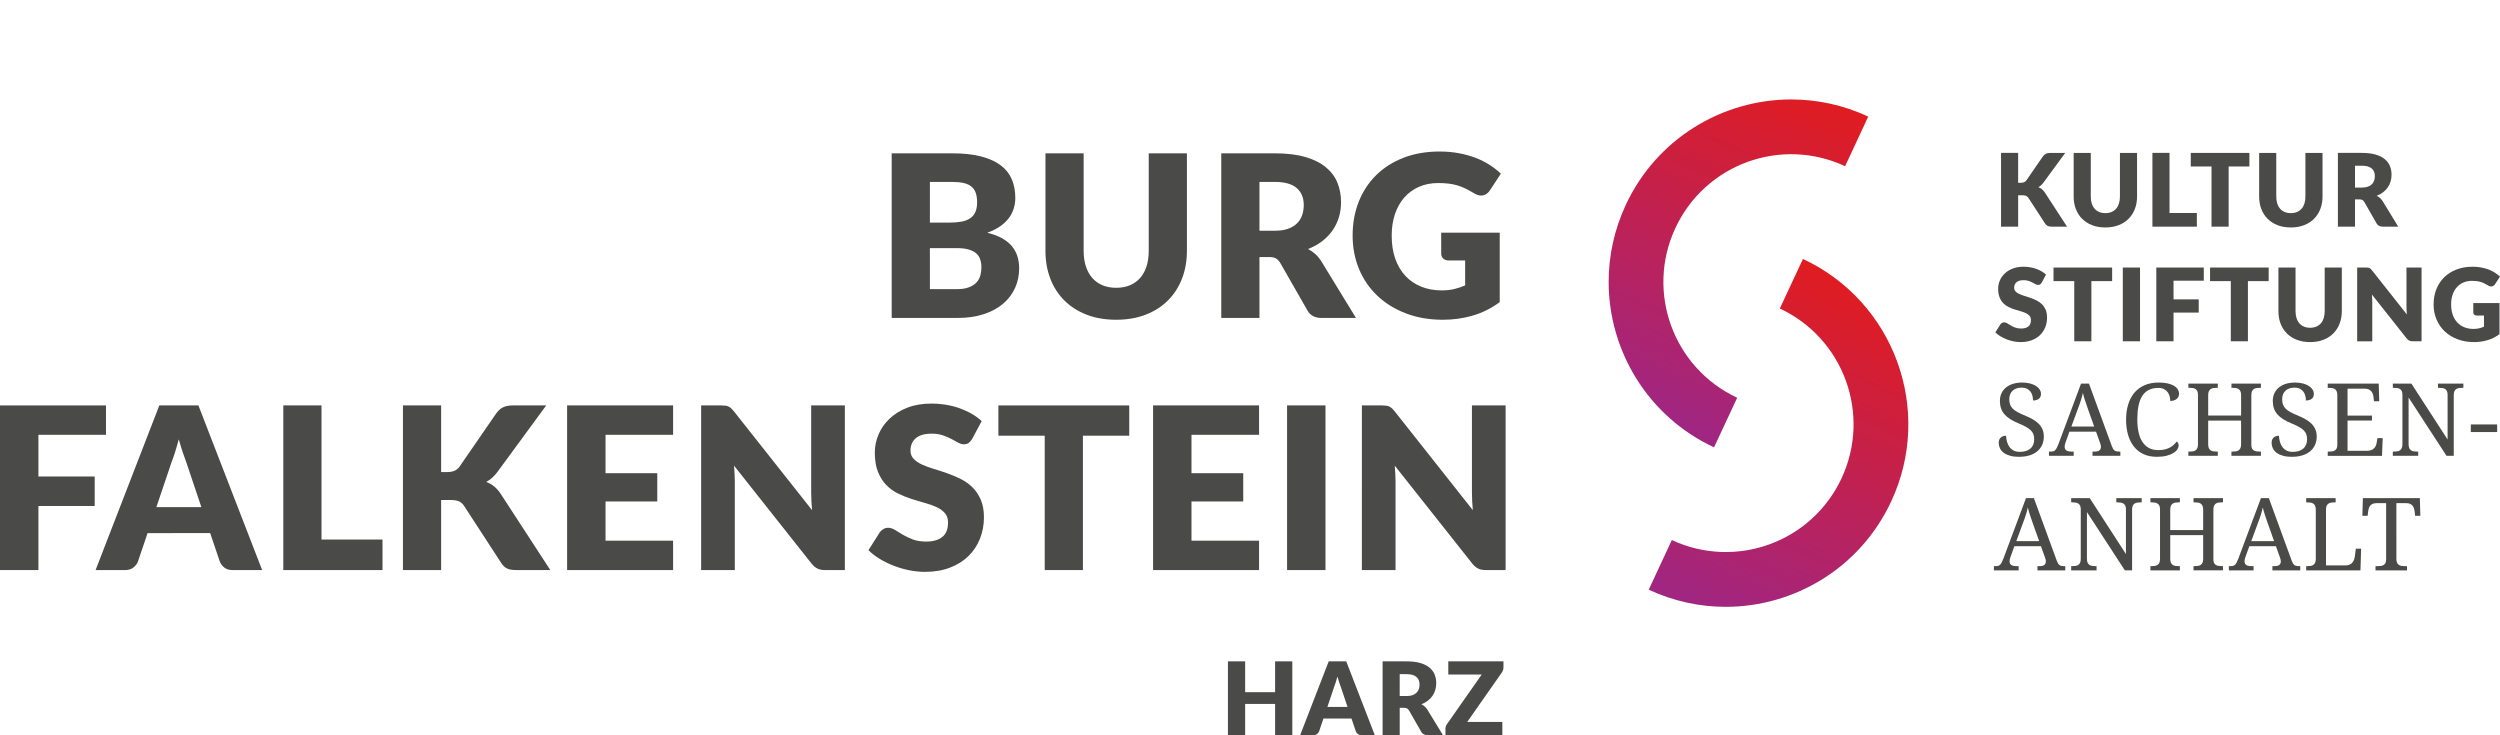<?xml version="1.0" encoding="utf-8"?>
<!-- Generator: Adobe Illustrator 16.0.4, SVG Export Plug-In . SVG Version: 6.00 Build 0)  -->
<!DOCTYPE svg PUBLIC "-//W3C//DTD SVG 1.1//EN" "http://www.w3.org/Graphics/SVG/1.1/DTD/svg11.dtd">
<svg version="1.1" xmlns="http://www.w3.org/2000/svg" xmlns:xlink="http://www.w3.org/1999/xlink" x="0px" y="0px"
	  viewBox="0 0 237.853 69.938" enable-background="new 0 0 237.853 69.938"
	 xml:space="preserve">
<g id="Ebene_1">
	<g>
		<g>
			<path fill="#4A4A49" d="M192.01,17.389h0.26c0.241,0,0.414-0.075,0.52-0.226l1.58-2.292c0.093-0.122,0.193-0.206,0.301-0.253
				c0.107-0.046,0.241-0.07,0.402-0.07h1.415l-2.08,2.836c-0.147,0.196-0.307,0.337-0.477,0.423
				c0.122,0.045,0.232,0.108,0.332,0.188s0.192,0.185,0.279,0.313l2.119,3.255h-1.454c-0.094,0-0.173-0.006-0.238-0.019
				c-0.066-0.013-0.123-0.032-0.171-0.058c-0.049-0.025-0.091-0.057-0.126-0.094s-0.068-0.08-0.101-0.127l-1.589-2.441
				c-0.058-0.09-0.131-0.153-0.22-0.19c-0.088-0.037-0.207-0.056-0.358-0.056h-0.395v2.985h-1.628v-7.016h1.628V17.389z"/>
			<path fill="#4A4A49" d="M200.306,20.278c0.218,0,0.413-0.036,0.585-0.108s0.317-0.176,0.436-0.311
				c0.119-0.135,0.21-0.299,0.272-0.494c0.062-0.194,0.094-0.415,0.094-0.662v-4.155h1.628v4.155c0,0.431-0.07,0.825-0.21,1.185
				c-0.14,0.36-0.34,0.669-0.6,0.93c-0.26,0.26-0.576,0.462-0.948,0.606s-0.791,0.217-1.257,0.217c-0.469,0-0.89-0.072-1.262-0.217
				s-0.688-0.347-0.948-0.606c-0.26-0.26-0.459-0.57-0.598-0.93c-0.138-0.359-0.207-0.754-0.207-1.185v-4.155h1.628v4.151
				c0,0.247,0.031,0.468,0.094,0.662c0.062,0.194,0.153,0.359,0.272,0.496c0.118,0.137,0.264,0.241,0.436,0.313
				S200.087,20.278,200.306,20.278z"/>
			<path fill="#4A4A49" d="M206.411,20.263h2.6v1.3h-4.228v-7.016h1.628V20.263z"/>
		</g>
		<g>
			<path fill="#4A4A49" d="M214.01,14.548v1.291h-1.975v5.725h-1.628v-5.725h-1.974v-1.291H214.01z"/>
			<path fill="#4A4A49" d="M217.953,20.278c0.218,0,0.413-0.036,0.585-0.108s0.317-0.176,0.436-0.311
				c0.119-0.135,0.21-0.299,0.272-0.494c0.062-0.194,0.094-0.415,0.094-0.662v-4.155h1.628v4.155c0,0.431-0.07,0.825-0.21,1.185
				c-0.14,0.36-0.34,0.669-0.6,0.93c-0.26,0.26-0.576,0.462-0.948,0.606s-0.791,0.217-1.257,0.217c-0.469,0-0.89-0.072-1.262-0.217
				s-0.688-0.347-0.948-0.606c-0.26-0.26-0.459-0.57-0.598-0.93c-0.138-0.359-0.207-0.754-0.207-1.185v-4.155h1.628v4.151
				c0,0.247,0.031,0.468,0.094,0.662c0.062,0.194,0.153,0.359,0.272,0.496c0.118,0.137,0.264,0.241,0.436,0.313
				S217.734,20.278,217.953,20.278z"/>
			<path fill="#4A4A49" d="M224.059,18.968v2.595h-1.628v-7.016h2.282c0.508,0,0.94,0.052,1.298,0.157
				c0.358,0.104,0.65,0.25,0.876,0.436c0.227,0.187,0.392,0.406,0.494,0.66c0.103,0.254,0.154,0.53,0.154,0.828
				c0,0.228-0.031,0.443-0.092,0.646c-0.062,0.202-0.151,0.389-0.272,0.561c-0.12,0.171-0.268,0.325-0.442,0.459
				s-0.377,0.246-0.604,0.333c0.109,0.055,0.21,0.123,0.304,0.205c0.093,0.082,0.176,0.179,0.25,0.291l1.492,2.441h-1.473
				c-0.273,0-0.469-0.103-0.588-0.308l-1.165-2.037c-0.055-0.087-0.115-0.15-0.183-0.19s-0.164-0.06-0.289-0.06H224.059z
				 M224.059,17.846h0.654c0.222,0,0.41-0.028,0.566-0.084c0.155-0.056,0.283-0.134,0.383-0.234
				c0.099-0.099,0.171-0.216,0.216-0.349c0.045-0.133,0.068-0.277,0.068-0.431c0-0.308-0.101-0.549-0.302-0.722
				c-0.2-0.173-0.511-0.26-0.932-0.26h-0.654V17.846z"/>
		</g>
		<g>
			<path fill="#4A4A49" d="M194.258,26.879c-0.048,0.077-0.099,0.135-0.151,0.173s-0.121,0.058-0.205,0.058
				c-0.073,0-0.153-0.023-0.238-0.07c-0.085-0.047-0.181-0.099-0.288-0.157c-0.108-0.058-0.23-0.11-0.369-0.156
				c-0.138-0.047-0.295-0.07-0.472-0.07c-0.305,0-0.532,0.065-0.682,0.195c-0.148,0.13-0.224,0.306-0.224,0.527
				c0,0.141,0.045,0.258,0.135,0.352c0.09,0.093,0.208,0.173,0.354,0.241c0.146,0.067,0.312,0.129,0.5,0.185
				c0.188,0.056,0.38,0.119,0.576,0.188c0.195,0.069,0.388,0.15,0.575,0.243s0.354,0.212,0.501,0.356
				c0.146,0.144,0.264,0.32,0.354,0.527s0.135,0.457,0.135,0.749c0,0.324-0.056,0.627-0.168,0.91
				c-0.113,0.282-0.275,0.529-0.489,0.739c-0.214,0.21-0.477,0.375-0.79,0.496c-0.312,0.121-0.668,0.181-1.066,0.181
				c-0.218,0-0.44-0.022-0.667-0.067c-0.226-0.045-0.445-0.108-0.657-0.19c-0.212-0.082-0.41-0.179-0.597-0.291
				s-0.349-0.238-0.486-0.376l0.481-0.761c0.039-0.054,0.089-0.1,0.151-0.137c0.063-0.037,0.131-0.055,0.205-0.055
				c0.097,0,0.193,0.03,0.291,0.091c0.099,0.061,0.209,0.128,0.332,0.202c0.124,0.074,0.266,0.142,0.427,0.203
				c0.16,0.061,0.35,0.091,0.568,0.091c0.295,0,0.524-0.065,0.688-0.195c0.163-0.13,0.245-0.336,0.245-0.619
				c0-0.164-0.045-0.297-0.135-0.399s-0.208-0.188-0.354-0.255c-0.146-0.067-0.312-0.126-0.499-0.178
				c-0.186-0.051-0.377-0.108-0.572-0.171c-0.196-0.062-0.387-0.14-0.573-0.231s-0.353-0.212-0.498-0.361
				c-0.146-0.149-0.265-0.335-0.354-0.559s-0.135-0.499-0.135-0.826c0-0.263,0.053-0.52,0.159-0.77
				c0.105-0.25,0.262-0.474,0.467-0.669s0.458-0.352,0.756-0.469c0.299-0.117,0.641-0.176,1.025-0.176
				c0.216,0,0.425,0.017,0.629,0.05s0.397,0.083,0.58,0.149s0.354,0.145,0.513,0.236s0.301,0.195,0.426,0.311L194.258,26.879z"/>
			<path fill="#4A4A49" d="M200.951,25.454v1.291h-1.975v5.725h-1.628v-5.725h-1.974v-1.291H200.951z"/>
			<path fill="#4A4A49" d="M203.604,32.47h-1.638v-7.016h1.638V32.47z"/>
			<path fill="#4A4A49" d="M209.671,25.454v1.252h-2.879v1.777h2.397v1.257h-2.397v2.73h-1.638v-7.016H209.671z"/>
			<path fill="#4A4A49" d="M215.844,25.454v1.291h-1.975v5.725h-1.628v-5.725h-1.974v-1.291H215.844z"/>
			<path fill="#4A4A49" d="M219.787,31.184c0.218,0,0.413-0.036,0.585-0.108s0.317-0.176,0.436-0.311
				c0.119-0.135,0.21-0.299,0.272-0.494c0.062-0.194,0.094-0.415,0.094-0.662v-4.155h1.628v4.155c0,0.431-0.07,0.825-0.21,1.185
				c-0.14,0.36-0.34,0.669-0.6,0.93c-0.26,0.26-0.576,0.462-0.948,0.606s-0.791,0.217-1.257,0.217c-0.469,0-0.89-0.072-1.262-0.217
				s-0.688-0.347-0.948-0.606c-0.26-0.26-0.459-0.57-0.598-0.93c-0.138-0.359-0.207-0.754-0.207-1.185v-4.155h1.628v4.151
				c0,0.247,0.031,0.468,0.094,0.662c0.062,0.194,0.153,0.359,0.272,0.496c0.118,0.137,0.264,0.241,0.436,0.313
				S219.568,31.184,219.787,31.184z"/>
			<path fill="#4A4A49" d="M225.3,25.464c0.049,0.006,0.092,0.019,0.13,0.036c0.039,0.018,0.076,0.042,0.111,0.075
				s0.075,0.075,0.12,0.13l3.332,4.213c-0.013-0.135-0.022-0.266-0.029-0.393c-0.006-0.127-0.009-0.247-0.009-0.359v-3.712h1.435
				v7.016h-0.848c-0.125,0-0.23-0.02-0.315-0.06s-0.169-0.11-0.253-0.209l-3.308-4.18c0.01,0.122,0.018,0.242,0.024,0.359
				c0.006,0.117,0.01,0.227,0.01,0.33v3.761h-1.436v-7.016h0.857C225.192,25.454,225.252,25.458,225.3,25.464z"/>
			<path fill="#4A4A49" d="M236.656,32.369c-0.406,0.119-0.831,0.178-1.273,0.178c-0.578,0-1.104-0.091-1.577-0.272
				c-0.474-0.182-0.879-0.432-1.216-0.751c-0.337-0.319-0.598-0.698-0.78-1.136s-0.274-0.914-0.274-1.428
				c0-0.523,0.087-1.004,0.26-1.442c0.174-0.438,0.422-0.816,0.744-1.134c0.322-0.318,0.713-0.565,1.17-0.742
				c0.458-0.177,0.969-0.265,1.534-0.265c0.292,0,0.566,0.024,0.823,0.072c0.257,0.048,0.493,0.114,0.71,0.198
				s0.415,0.183,0.595,0.298c0.18,0.116,0.34,0.241,0.481,0.375l-0.472,0.718c-0.074,0.112-0.17,0.181-0.287,0.207
				c-0.117,0.025-0.243-0.003-0.378-0.087c-0.128-0.077-0.249-0.144-0.363-0.2s-0.23-0.102-0.349-0.137
				c-0.119-0.035-0.244-0.061-0.376-0.077s-0.279-0.024-0.443-0.024c-0.305,0-0.579,0.054-0.823,0.161
				c-0.244,0.108-0.451,0.259-0.623,0.455s-0.305,0.431-0.397,0.706s-0.14,0.58-0.14,0.917c0,0.373,0.052,0.703,0.154,0.992
				c0.103,0.289,0.248,0.533,0.436,0.732c0.188,0.199,0.412,0.351,0.674,0.455c0.262,0.104,0.552,0.157,0.869,0.157
				c0.196,0,0.373-0.02,0.532-0.058c0.159-0.039,0.313-0.09,0.465-0.154v-1.064h-0.693c-0.103,0-0.183-0.027-0.241-0.082
				c-0.058-0.055-0.086-0.124-0.086-0.207v-0.896h2.494v2.961C237.444,32.059,237.062,32.25,236.656,32.369z"/>
		</g>
		<g>
			<path fill="#4A4A49" d="M192.082,43.462c-0.313,0-0.59-0.032-0.829-0.099c-0.24-0.065-0.44-0.157-0.603-0.274
				c-0.161-0.118-0.283-0.261-0.364-0.429c-0.081-0.167-0.122-0.352-0.122-0.552c0-0.194,0.061-0.352,0.181-0.471
				c0.121-0.119,0.293-0.179,0.515-0.179c0.01,0.201,0.04,0.394,0.092,0.578c0.052,0.186,0.13,0.349,0.233,0.489
				c0.104,0.142,0.234,0.254,0.395,0.339c0.16,0.084,0.353,0.127,0.578,0.127c0.433,0,0.771-0.104,1.014-0.312
				c0.243-0.209,0.364-0.509,0.364-0.9c0-0.176-0.025-0.331-0.075-0.466s-0.133-0.26-0.249-0.374s-0.269-0.224-0.458-0.329
				c-0.19-0.105-0.426-0.215-0.708-0.332c-0.298-0.122-0.559-0.253-0.78-0.393c-0.223-0.14-0.408-0.294-0.556-0.465
				s-0.257-0.361-0.329-0.571s-0.107-0.447-0.107-0.71c0-0.275,0.052-0.521,0.157-0.738c0.104-0.216,0.252-0.399,0.439-0.548
				c0.188-0.149,0.411-0.263,0.668-0.341c0.257-0.078,0.537-0.117,0.842-0.117c0.288,0,0.544,0.03,0.767,0.089
				c0.222,0.06,0.41,0.139,0.563,0.24c0.154,0.1,0.271,0.215,0.351,0.346c0.08,0.13,0.12,0.266,0.12,0.407
				c0,0.207-0.068,0.363-0.205,0.468c-0.136,0.105-0.32,0.157-0.552,0.157c0-0.15-0.019-0.298-0.055-0.444
				c-0.036-0.146-0.096-0.275-0.181-0.39c-0.085-0.114-0.196-0.208-0.334-0.28s-0.309-0.108-0.513-0.108
				c-0.185,0-0.351,0.026-0.496,0.077c-0.146,0.052-0.269,0.125-0.369,0.221s-0.177,0.211-0.23,0.346
				c-0.053,0.135-0.08,0.285-0.08,0.451c0,0.191,0.025,0.36,0.076,0.506c0.05,0.146,0.134,0.277,0.251,0.395
				c0.117,0.117,0.272,0.229,0.463,0.333c0.191,0.105,0.427,0.214,0.706,0.327c0.282,0.116,0.533,0.238,0.754,0.367
				c0.222,0.128,0.409,0.272,0.562,0.43s0.271,0.336,0.353,0.531c0.081,0.195,0.122,0.418,0.122,0.665
				c0,0.305-0.056,0.576-0.167,0.816c-0.111,0.239-0.271,0.442-0.478,0.608c-0.206,0.166-0.456,0.293-0.747,0.379
				C192.769,43.419,192.442,43.462,192.082,43.462z"/>
			<path fill="#4A4A49" d="M196.888,41.069l-0.366,1.011c-0.028,0.075-0.051,0.149-0.066,0.223c-0.016,0.074-0.023,0.138-0.023,0.19
				c0,0.163,0.053,0.282,0.158,0.357c0.104,0.075,0.266,0.113,0.481,0.113h0.222v0.404h-2.352v-0.404h0.184
				c0.094,0,0.174-0.01,0.239-0.03c0.066-0.021,0.126-0.06,0.179-0.115c0.054-0.057,0.104-0.134,0.153-0.23
				c0.049-0.098,0.103-0.223,0.162-0.376l2.135-5.718h0.752l2.178,5.958c0.037,0.101,0.075,0.184,0.115,0.249
				c0.039,0.066,0.085,0.118,0.139,0.158c0.053,0.039,0.114,0.066,0.183,0.082c0.069,0.016,0.151,0.023,0.245,0.023h0.127v0.404
				h-2.647v-0.404h0.221c0.386,0,0.579-0.153,0.579-0.461c0-0.054-0.008-0.108-0.021-0.164c-0.015-0.057-0.034-0.121-0.059-0.193
				l-0.386-1.076H196.888z M198.646,38.901c-0.101-0.286-0.191-0.553-0.274-0.802c-0.084-0.25-0.151-0.49-0.205-0.722
				c-0.021,0.116-0.048,0.228-0.077,0.336c-0.03,0.108-0.062,0.219-0.097,0.332s-0.074,0.231-0.117,0.355
				c-0.044,0.124-0.095,0.261-0.151,0.412l-0.653,1.772h2.173L198.646,38.901z"/>
			<path fill="#4A4A49" d="M205.371,36.395c0.329,0,0.615,0.027,0.858,0.082c0.242,0.055,0.444,0.131,0.606,0.228
				c0.161,0.097,0.282,0.212,0.361,0.343c0.08,0.132,0.12,0.274,0.12,0.428c0,0.103-0.021,0.197-0.063,0.28
				c-0.042,0.083-0.101,0.153-0.176,0.211s-0.164,0.103-0.266,0.134c-0.103,0.032-0.213,0.047-0.332,0.047
				c0-0.15-0.02-0.299-0.059-0.447s-0.104-0.28-0.192-0.397c-0.09-0.118-0.206-0.213-0.349-0.287s-0.318-0.111-0.528-0.111
				c-0.364,0-0.673,0.067-0.927,0.2s-0.461,0.328-0.621,0.583c-0.159,0.255-0.275,0.57-0.348,0.945
				c-0.072,0.375-0.108,0.804-0.108,1.286c0,0.43,0.038,0.823,0.113,1.18s0.194,0.664,0.357,0.92
				c0.163,0.255,0.37,0.453,0.623,0.595c0.252,0.141,0.556,0.211,0.91,0.211c0.234,0,0.442-0.022,0.623-0.068
				c0.18-0.045,0.339-0.105,0.477-0.181s0.26-0.162,0.364-0.261c0.105-0.099,0.198-0.201,0.28-0.309
				c0.053,0.035,0.097,0.082,0.132,0.142c0.034,0.06,0.052,0.138,0.052,0.235c0,0.122-0.042,0.246-0.125,0.373
				s-0.209,0.242-0.379,0.346c-0.169,0.104-0.384,0.189-0.644,0.257c-0.261,0.067-0.569,0.101-0.927,0.101
				c-0.479,0-0.901-0.084-1.265-0.254c-0.363-0.169-0.669-0.409-0.914-0.719c-0.247-0.311-0.433-0.684-0.558-1.119
				s-0.188-0.919-0.188-1.449c0-0.52,0.066-0.997,0.198-1.429c0.131-0.433,0.326-0.804,0.585-1.115
				c0.259-0.31,0.581-0.551,0.967-0.724C204.416,36.481,204.863,36.395,205.371,36.395z"/>
		</g>
		<g>
			<path fill="#4A4A49" d="M212.303,43.368v-0.404h0.127c0.11,0,0.213-0.008,0.309-0.023s0.179-0.048,0.249-0.097
				s0.127-0.118,0.169-0.209c0.043-0.091,0.063-0.212,0.063-0.362v-2.257h-3.132v2.257c0,0.15,0.021,0.271,0.063,0.362
				c0.043,0.091,0.1,0.16,0.17,0.209s0.154,0.081,0.251,0.097c0.098,0.016,0.199,0.023,0.306,0.023h0.127v0.404h-2.802v-0.404h0.122
				c0.109,0,0.212-0.008,0.308-0.023s0.18-0.048,0.252-0.097s0.128-0.118,0.169-0.209s0.062-0.212,0.062-0.362v-4.721
				c0-0.141-0.021-0.255-0.063-0.341c-0.043-0.086-0.1-0.153-0.172-0.2c-0.072-0.047-0.156-0.078-0.252-0.092
				c-0.096-0.014-0.196-0.021-0.303-0.021h-0.122v-0.404h2.802v0.404h-0.127c-0.106,0-0.208,0.008-0.306,0.023
				c-0.097,0.016-0.181,0.048-0.251,0.097c-0.07,0.048-0.127,0.118-0.17,0.209c-0.042,0.091-0.063,0.212-0.063,0.362v1.947h3.132
				v-1.947c0-0.15-0.021-0.271-0.063-0.362c-0.042-0.091-0.099-0.161-0.169-0.209c-0.07-0.049-0.153-0.081-0.249-0.097
				s-0.198-0.023-0.309-0.023h-0.127v-0.404h2.803v0.404h-0.122c-0.11,0-0.213,0.008-0.309,0.023s-0.179,0.048-0.251,0.097
				c-0.072,0.048-0.129,0.118-0.17,0.209c-0.04,0.091-0.061,0.212-0.061,0.362v4.73c0,0.142,0.021,0.255,0.063,0.341
				c0.042,0.087,0.1,0.151,0.172,0.195c0.071,0.044,0.155,0.073,0.251,0.087c0.096,0.015,0.197,0.021,0.304,0.021h0.122v0.404
				H212.303z"/>
			<path fill="#4A4A49" d="M218.044,43.462c-0.313,0-0.59-0.032-0.829-0.099c-0.24-0.065-0.44-0.157-0.603-0.274
				c-0.161-0.118-0.283-0.261-0.364-0.429c-0.081-0.167-0.122-0.352-0.122-0.552c0-0.194,0.061-0.352,0.181-0.471
				c0.121-0.119,0.293-0.179,0.515-0.179c0.01,0.201,0.04,0.394,0.092,0.578c0.052,0.186,0.13,0.349,0.233,0.489
				c0.104,0.142,0.234,0.254,0.395,0.339c0.16,0.084,0.353,0.127,0.578,0.127c0.433,0,0.771-0.104,1.014-0.312
				c0.243-0.209,0.364-0.509,0.364-0.9c0-0.176-0.025-0.331-0.075-0.466s-0.133-0.26-0.249-0.374s-0.269-0.224-0.458-0.329
				c-0.19-0.105-0.426-0.215-0.708-0.332c-0.298-0.122-0.559-0.253-0.78-0.393c-0.223-0.14-0.408-0.294-0.556-0.465
				s-0.257-0.361-0.329-0.571s-0.107-0.447-0.107-0.71c0-0.275,0.052-0.521,0.157-0.738c0.104-0.216,0.252-0.399,0.439-0.548
				c0.188-0.149,0.411-0.263,0.668-0.341c0.257-0.078,0.537-0.117,0.842-0.117c0.288,0,0.544,0.03,0.767,0.089
				c0.222,0.06,0.41,0.139,0.563,0.24c0.154,0.1,0.271,0.215,0.351,0.346c0.08,0.13,0.12,0.266,0.12,0.407
				c0,0.207-0.068,0.363-0.205,0.468c-0.136,0.105-0.32,0.157-0.552,0.157c0-0.15-0.019-0.298-0.055-0.444
				c-0.036-0.146-0.096-0.275-0.181-0.39c-0.085-0.114-0.196-0.208-0.334-0.28s-0.309-0.108-0.513-0.108
				c-0.185,0-0.351,0.026-0.496,0.077c-0.146,0.052-0.269,0.125-0.369,0.221s-0.177,0.211-0.23,0.346
				c-0.053,0.135-0.08,0.285-0.08,0.451c0,0.191,0.025,0.36,0.076,0.506c0.05,0.146,0.134,0.277,0.251,0.395
				c0.117,0.117,0.272,0.229,0.463,0.333c0.191,0.105,0.427,0.214,0.706,0.327c0.282,0.116,0.533,0.238,0.754,0.367
				c0.222,0.128,0.409,0.272,0.562,0.43s0.271,0.336,0.353,0.531c0.081,0.195,0.122,0.418,0.122,0.665
				c0,0.305-0.056,0.576-0.167,0.816c-0.111,0.239-0.271,0.442-0.478,0.608c-0.206,0.166-0.456,0.293-0.747,0.379
				C218.73,43.419,218.404,43.462,218.044,43.462z"/>
			<path fill="#4A4A49" d="M223.348,42.889h1.857c0.154,0,0.285-0.021,0.393-0.063c0.108-0.042,0.198-0.1,0.271-0.172
				s0.129-0.156,0.17-0.251c0.04-0.096,0.068-0.197,0.084-0.304l0.066-0.414h0.503l-0.066,1.684h-5.162v-0.404h0.122
				c0.106,0,0.207-0.007,0.303-0.021c0.096-0.014,0.18-0.043,0.252-0.087s0.129-0.108,0.172-0.195
				c0.042-0.086,0.063-0.199,0.063-0.341v-4.73c0-0.15-0.021-0.271-0.062-0.362c-0.041-0.091-0.097-0.161-0.169-0.209
				c-0.072-0.049-0.156-0.081-0.252-0.097s-0.198-0.023-0.308-0.023h-0.122v-0.404h4.853l0.047,1.683h-0.499l-0.047-0.414
				c-0.013-0.106-0.037-0.208-0.072-0.303c-0.036-0.096-0.088-0.18-0.155-0.251c-0.067-0.072-0.152-0.129-0.254-0.172
				c-0.103-0.042-0.226-0.063-0.369-0.063h-1.618v2.563h2.323v0.47h-2.323V42.889z"/>
			<path fill="#4A4A49" d="M232.766,43.368l-3.61-5.548v4.453c0,0.15,0.021,0.271,0.063,0.362c0.042,0.091,0.099,0.16,0.169,0.209
				s0.154,0.081,0.252,0.097c0.097,0.016,0.198,0.023,0.305,0.023h0.127v0.404h-2.416v-0.404h0.122c0.109,0,0.212-0.008,0.308-0.023
				s0.18-0.048,0.252-0.097s0.128-0.118,0.169-0.209s0.062-0.212,0.062-0.362v-4.721c0-0.141-0.021-0.255-0.063-0.341
				c-0.043-0.086-0.1-0.153-0.172-0.2c-0.072-0.047-0.156-0.078-0.252-0.092c-0.096-0.014-0.196-0.021-0.303-0.021h-0.122v-0.404
				h1.763l3.447,5.323v-4.265c0-0.141-0.021-0.255-0.063-0.341c-0.043-0.086-0.1-0.153-0.172-0.2
				c-0.072-0.047-0.156-0.078-0.252-0.092c-0.096-0.014-0.196-0.021-0.303-0.021h-0.127v-0.404h2.417v0.404h-0.123
				c-0.109,0-0.212,0.008-0.308,0.023s-0.18,0.048-0.252,0.097c-0.071,0.048-0.128,0.118-0.169,0.209
				c-0.041,0.091-0.062,0.212-0.062,0.362v5.779H232.766z"/>
		</g>
		<g>
			<path fill="#4A4A49" d="M235.076,41.106v-0.724h2.506v0.724H235.076z"/>
		</g>
		<g>
			<path fill="#4A4A49" d="M191.649,51.967l-0.366,1.012c-0.028,0.075-0.051,0.149-0.066,0.223c-0.016,0.074-0.023,0.138-0.023,0.19
				c0,0.163,0.053,0.282,0.158,0.357c0.104,0.075,0.266,0.113,0.481,0.113h0.222v0.404h-2.352v-0.404h0.184
				c0.094,0,0.174-0.01,0.239-0.03c0.066-0.021,0.126-0.06,0.179-0.115c0.054-0.057,0.104-0.134,0.153-0.23
				c0.049-0.098,0.103-0.223,0.162-0.376l2.135-5.719h0.752l2.178,5.958c0.037,0.101,0.075,0.184,0.115,0.249
				c0.039,0.066,0.085,0.118,0.139,0.158c0.053,0.039,0.114,0.066,0.183,0.082c0.069,0.016,0.151,0.023,0.245,0.023h0.127v0.404
				h-2.647v-0.404h0.221c0.386,0,0.579-0.153,0.579-0.461c0-0.054-0.008-0.108-0.021-0.164c-0.015-0.057-0.034-0.121-0.059-0.193
				l-0.386-1.077H191.649z M193.408,49.8c-0.101-0.285-0.191-0.553-0.274-0.802c-0.084-0.249-0.151-0.49-0.205-0.722
				c-0.021,0.115-0.048,0.228-0.077,0.336c-0.03,0.108-0.062,0.219-0.097,0.331c-0.034,0.113-0.074,0.231-0.117,0.355
				c-0.044,0.124-0.095,0.261-0.151,0.411l-0.653,1.773h2.173L193.408,49.8z"/>
			<path fill="#4A4A49" d="M202.163,54.267l-3.61-5.549v4.453c0,0.15,0.021,0.271,0.063,0.362c0.042,0.091,0.099,0.16,0.169,0.209
				s0.154,0.081,0.252,0.097c0.097,0.016,0.198,0.023,0.305,0.023h0.127v0.404h-2.416v-0.404h0.122c0.109,0,0.212-0.008,0.308-0.023
				s0.18-0.048,0.252-0.097s0.128-0.118,0.169-0.209s0.062-0.212,0.062-0.362V48.45c0-0.142-0.021-0.255-0.063-0.341
				c-0.043-0.086-0.1-0.153-0.172-0.2s-0.156-0.077-0.252-0.092c-0.096-0.014-0.196-0.021-0.303-0.021h-0.122v-0.405h1.763
				l3.447,5.323V48.45c0-0.142-0.021-0.255-0.063-0.341c-0.043-0.086-0.1-0.153-0.172-0.2s-0.156-0.077-0.252-0.092
				c-0.096-0.014-0.196-0.021-0.303-0.021h-0.127v-0.405h2.417v0.405h-0.123c-0.109,0-0.212,0.008-0.308,0.023
				s-0.18,0.048-0.252,0.096c-0.071,0.049-0.128,0.119-0.169,0.21s-0.062,0.211-0.062,0.361v5.779H202.163z"/>
			<path fill="#4A4A49" d="M208.694,54.267v-0.404h0.127c0.11,0,0.213-0.008,0.309-0.023s0.179-0.048,0.249-0.097
				s0.127-0.118,0.169-0.209c0.043-0.091,0.063-0.212,0.063-0.362v-2.257h-3.132v2.257c0,0.15,0.021,0.271,0.063,0.362
				c0.043,0.091,0.1,0.16,0.17,0.209s0.154,0.081,0.251,0.097c0.098,0.016,0.199,0.023,0.306,0.023h0.127v0.404h-2.802v-0.404h0.122
				c0.109,0,0.212-0.008,0.308-0.023s0.18-0.048,0.252-0.097s0.128-0.118,0.169-0.209s0.062-0.212,0.062-0.362V48.45
				c0-0.142-0.021-0.255-0.063-0.341c-0.043-0.086-0.1-0.153-0.172-0.2s-0.156-0.077-0.252-0.092
				c-0.096-0.014-0.196-0.021-0.303-0.021h-0.122v-0.405h2.802v0.405h-0.127c-0.106,0-0.208,0.008-0.306,0.023
				c-0.097,0.016-0.181,0.048-0.251,0.096c-0.07,0.049-0.127,0.119-0.17,0.21c-0.042,0.091-0.063,0.211-0.063,0.361v1.947h3.132
				v-1.947c0-0.15-0.021-0.271-0.063-0.361c-0.042-0.091-0.099-0.161-0.169-0.21c-0.07-0.048-0.153-0.08-0.249-0.096
				s-0.198-0.023-0.309-0.023h-0.127v-0.405h2.803v0.405h-0.122c-0.11,0-0.213,0.008-0.309,0.023s-0.179,0.048-0.251,0.096
				c-0.072,0.049-0.129,0.119-0.17,0.21c-0.04,0.091-0.061,0.211-0.061,0.361v4.73c0,0.142,0.021,0.255,0.063,0.341
				c0.042,0.087,0.1,0.151,0.172,0.195c0.071,0.044,0.155,0.073,0.251,0.087c0.096,0.015,0.197,0.021,0.304,0.021h0.122v0.404
				H208.694z"/>
			<path fill="#4A4A49" d="M214.003,51.967l-0.366,1.012c-0.028,0.075-0.051,0.149-0.066,0.223c-0.016,0.074-0.023,0.138-0.023,0.19
				c0,0.163,0.053,0.282,0.158,0.357c0.104,0.075,0.266,0.113,0.481,0.113h0.222v0.404h-2.352v-0.404h0.184
				c0.094,0,0.174-0.01,0.239-0.03c0.066-0.021,0.126-0.06,0.179-0.115c0.054-0.057,0.104-0.134,0.153-0.23
				c0.049-0.098,0.103-0.223,0.162-0.376l2.135-5.719h0.752l2.178,5.958c0.037,0.101,0.075,0.184,0.115,0.249
				c0.039,0.066,0.085,0.118,0.139,0.158c0.053,0.039,0.114,0.066,0.183,0.082c0.069,0.016,0.151,0.023,0.245,0.023h0.127v0.404
				h-2.647v-0.404h0.221c0.386,0,0.579-0.153,0.579-0.461c0-0.054-0.008-0.108-0.021-0.164c-0.015-0.057-0.034-0.121-0.059-0.193
				l-0.386-1.077H214.003z M215.762,49.8c-0.101-0.285-0.191-0.553-0.274-0.802c-0.084-0.249-0.151-0.49-0.205-0.722
				c-0.021,0.115-0.048,0.228-0.077,0.336c-0.03,0.108-0.062,0.219-0.097,0.331c-0.034,0.113-0.074,0.231-0.117,0.355
				c-0.044,0.124-0.095,0.261-0.151,0.411l-0.653,1.773h2.173L215.762,49.8z"/>
		</g>
		<g>
			<path fill="#4A4A49" d="M219.414,54.267v-0.404h0.122c0.109,0,0.212-0.008,0.308-0.023s0.18-0.048,0.252-0.097
				s0.128-0.118,0.169-0.209s0.062-0.212,0.062-0.362v-4.684c0-0.15-0.021-0.271-0.062-0.361s-0.097-0.161-0.169-0.21
				c-0.072-0.048-0.156-0.08-0.252-0.096s-0.198-0.023-0.308-0.023h-0.122v-0.405h2.802v0.405h-0.127
				c-0.106,0-0.207,0.007-0.303,0.021c-0.096,0.015-0.18,0.045-0.252,0.092s-0.129,0.114-0.172,0.2
				c-0.042,0.086-0.063,0.199-0.063,0.341v5.337h1.9c0.144,0,0.267-0.026,0.369-0.078c0.102-0.052,0.186-0.119,0.251-0.202
				c0.066-0.083,0.117-0.176,0.153-0.279s0.06-0.207,0.072-0.311l0.095-0.72h0.503l-0.066,2.069H219.414z"/>
			<path fill="#4A4A49" d="M227.993,53.171c0,0.15,0.021,0.271,0.063,0.362s0.099,0.16,0.169,0.209
				c0.071,0.049,0.155,0.081,0.252,0.097c0.098,0.016,0.199,0.023,0.306,0.023h0.221v0.404h-2.995v-0.404h0.222
				c0.106,0,0.207-0.007,0.303-0.021c0.096-0.014,0.18-0.043,0.252-0.087c0.071-0.044,0.129-0.108,0.171-0.195
				c0.043-0.086,0.063-0.199,0.063-0.341v-5.346h-0.921c-0.142,0-0.26,0.021-0.355,0.063c-0.096,0.042-0.174,0.1-0.235,0.171
				c-0.061,0.072-0.106,0.156-0.136,0.252c-0.03,0.096-0.051,0.196-0.063,0.304l-0.052,0.413h-0.499l0.048-1.684h5.421l0.047,1.684
				h-0.498l-0.047-0.413c-0.013-0.107-0.034-0.208-0.066-0.304c-0.031-0.096-0.076-0.18-0.136-0.252
				c-0.06-0.071-0.138-0.129-0.235-0.171c-0.097-0.043-0.218-0.063-0.362-0.063h-0.936V53.171z"/>
		</g>
		<g>
			<path fill="#4A4A49" d="M84.836,30.251V14.588h5.762c1.082,0,2.003,0.1,2.763,0.301s1.379,0.484,1.86,0.849
				c0.48,0.366,0.829,0.81,1.048,1.333c0.219,0.523,0.328,1.107,0.328,1.752c0,0.351-0.05,0.69-0.15,1.016
				c-0.101,0.326-0.258,0.632-0.473,0.919s-0.491,0.546-0.828,0.779c-0.337,0.233-0.742,0.436-1.215,0.607
				c1.032,0.251,1.795,0.658,2.29,1.22s0.742,1.285,0.742,2.166c0,0.667-0.129,1.287-0.387,1.86c-0.258,0.573-0.636,1.073-1.134,1.5
				s-1.113,0.76-1.844,1c-0.731,0.24-1.566,0.36-2.504,0.36H84.836z M88.47,21.178h1.892c0.401,0,0.764-0.028,1.086-0.086
				c0.323-0.057,0.597-0.157,0.822-0.301c0.226-0.144,0.398-0.34,0.516-0.591s0.177-0.566,0.177-0.946
				c0-0.373-0.046-0.683-0.14-0.93c-0.093-0.247-0.236-0.446-0.43-0.597c-0.194-0.15-0.439-0.258-0.737-0.322
				s-0.65-0.097-1.059-0.097H88.47V21.178z M88.47,23.607v3.902h2.558c0.48,0,0.873-0.061,1.177-0.183
				c0.305-0.122,0.543-0.28,0.715-0.473c0.172-0.193,0.291-0.412,0.355-0.656s0.097-0.491,0.097-0.742
				c0-0.287-0.038-0.544-0.113-0.774s-0.205-0.423-0.387-0.581s-0.424-0.28-0.726-0.366c-0.301-0.086-0.681-0.129-1.14-0.129H88.47z
				"/>
			<path fill="#4A4A49" d="M106.196,27.381c0.487,0,0.923-0.081,1.306-0.242c0.383-0.161,0.708-0.392,0.973-0.693
				c0.265-0.301,0.468-0.668,0.607-1.102s0.21-0.926,0.21-1.479v-9.277h3.633v9.277c0,0.96-0.156,1.842-0.468,2.645
				c-0.312,0.803-0.758,1.495-1.338,2.075c-0.581,0.58-1.286,1.032-2.118,1.354c-0.832,0.322-1.767,0.483-2.806,0.483
				c-1.046,0-1.985-0.161-2.816-0.483c-0.832-0.323-1.537-0.774-2.118-1.354c-0.581-0.581-1.025-1.272-1.333-2.075
				c-0.309-0.802-0.462-1.684-0.462-2.645v-9.277h3.633v9.266c0,0.552,0.07,1.045,0.21,1.479c0.14,0.434,0.342,0.803,0.607,1.107
				c0.265,0.305,0.589,0.538,0.973,0.699C105.273,27.3,105.709,27.381,106.196,27.381z"/>
			<path fill="#4A4A49" d="M119.827,24.457v5.794h-3.634V14.588h5.096c1.132,0,2.098,0.116,2.897,0.349
				c0.799,0.233,1.451,0.558,1.956,0.973s0.872,0.907,1.102,1.473s0.345,1.183,0.345,1.849c0,0.509-0.068,0.989-0.205,1.44
				c-0.136,0.451-0.338,0.869-0.606,1.252c-0.27,0.383-0.599,0.726-0.989,1.026c-0.391,0.301-0.841,0.548-1.35,0.742
				c0.244,0.122,0.47,0.274,0.678,0.457s0.394,0.399,0.559,0.65l3.333,5.45h-3.29c-0.609,0-1.046-0.229-1.312-0.688l-2.602-4.547
				c-0.122-0.193-0.258-0.335-0.408-0.424c-0.15-0.09-0.365-0.135-0.645-0.135H119.827z M119.827,21.952h1.462
				c0.494,0,0.915-0.063,1.263-0.188c0.348-0.125,0.633-0.299,0.854-0.521c0.223-0.222,0.384-0.482,0.484-0.78
				c0.101-0.297,0.15-0.618,0.15-0.962c0-0.688-0.224-1.226-0.672-1.612c-0.448-0.387-1.142-0.581-2.08-0.581h-1.462V21.952z"/>
		</g>
		<g>
			<path fill="#4A4A49" d="M140.123,30.025c-0.906,0.265-1.854,0.397-2.843,0.397c-1.29,0-2.464-0.202-3.521-0.607
				c-1.058-0.405-1.962-0.964-2.715-1.677c-0.752-0.713-1.333-1.559-1.741-2.537c-0.408-0.978-0.613-2.041-0.613-3.188
				c0-1.168,0.194-2.241,0.581-3.219c0.387-0.979,0.94-1.822,1.661-2.532c0.72-0.709,1.591-1.261,2.612-1.656
				c1.021-0.394,2.162-0.591,3.424-0.591c0.651,0,1.265,0.054,1.838,0.162s1.102,0.254,1.586,0.44
				c0.483,0.187,0.926,0.409,1.327,0.667c0.401,0.258,0.76,0.538,1.075,0.839l-1.054,1.602c-0.165,0.251-0.378,0.405-0.64,0.462
				c-0.262,0.057-0.543-0.007-0.844-0.194c-0.287-0.172-0.558-0.32-0.812-0.446c-0.255-0.125-0.515-0.228-0.779-0.307
				c-0.266-0.079-0.545-0.136-0.839-0.172c-0.294-0.036-0.623-0.054-0.988-0.054c-0.682,0-1.294,0.12-1.839,0.36
				c-0.545,0.24-1.009,0.579-1.392,1.016c-0.384,0.437-0.68,0.962-0.888,1.575c-0.207,0.613-0.312,1.295-0.312,2.048
				c0,0.832,0.115,1.57,0.344,2.215c0.229,0.645,0.554,1.189,0.974,1.634c0.419,0.444,0.921,0.783,1.505,1.016
				s1.23,0.349,1.94,0.349c0.437,0,0.833-0.043,1.188-0.129s0.7-0.201,1.037-0.344v-2.375h-1.548c-0.229,0-0.408-0.061-0.537-0.183
				c-0.129-0.122-0.193-0.276-0.193-0.462v-2h5.568v6.611C141.885,29.333,141.03,29.76,140.123,30.025z"/>
		</g>
		<g>
			<path fill="#4A4A49" d="M10.083,38.573v2.794H3.655v3.967h5.354v2.806H3.655v6.096H0V38.573H10.083z"/>
			<path fill="#4A4A49" d="M24.94,54.235h-2.816c-0.315,0-0.57-0.073-0.763-0.221c-0.193-0.146-0.34-0.335-0.441-0.564l-0.924-2.73
				H14.04l-0.924,2.73c-0.079,0.201-0.221,0.382-0.425,0.543s-0.457,0.242-0.758,0.242H9.095l6.063-15.663h3.719L24.94,54.235z
				 M14.878,48.248h4.279l-1.441-4.29c-0.107-0.271-0.222-0.593-0.344-0.962c-0.122-0.369-0.244-0.769-0.366-1.198
				c-0.115,0.437-0.231,0.842-0.349,1.215c-0.118,0.372-0.231,0.695-0.339,0.967L14.878,48.248z"/>
		</g>
		<g>
			<path fill="#4A4A49" d="M30.587,51.333h5.805v2.902h-9.438V38.573h3.634V51.333z"/>
		</g>
		<g>
			<path fill="#4A4A49" d="M41.97,44.915h0.581c0.537,0,0.924-0.168,1.161-0.505l3.526-5.117c0.208-0.272,0.432-0.46,0.672-0.564
				c0.24-0.104,0.539-0.156,0.897-0.156h3.161l-4.644,6.332c-0.33,0.438-0.685,0.753-1.064,0.946c0.272,0.101,0.52,0.24,0.742,0.419
				c0.222,0.18,0.43,0.412,0.624,0.699l4.73,7.267h-3.247c-0.208,0-0.385-0.015-0.532-0.043s-0.274-0.071-0.381-0.129
				s-0.201-0.127-0.279-0.21c-0.079-0.082-0.154-0.177-0.226-0.284l-3.547-5.451c-0.129-0.2-0.292-0.342-0.489-0.424
				c-0.197-0.083-0.464-0.124-0.801-0.124H41.97v6.665h-3.634V38.573h3.634V44.915z"/>
			<path fill="#4A4A49" d="M64.039,38.573v2.794h-6.428v3.655h4.923v2.688h-4.923v3.73h6.428v2.795H53.956V38.573H64.039z"/>
			<path fill="#4A4A49" d="M69.017,38.594c0.107,0.014,0.204,0.041,0.29,0.081s0.168,0.095,0.247,0.167
				c0.079,0.072,0.168,0.168,0.269,0.291l7.439,9.406c-0.029-0.301-0.05-0.593-0.064-0.876c-0.015-0.283-0.021-0.551-0.021-0.801
				v-8.289h3.204v15.663h-1.892c-0.28,0-0.515-0.045-0.704-0.135c-0.19-0.089-0.378-0.245-0.564-0.467l-7.385-9.331
				c0.021,0.272,0.039,0.539,0.054,0.801c0.014,0.262,0.021,0.507,0.021,0.736v8.396h-3.204V38.573h1.914
				C68.776,38.573,68.909,38.58,69.017,38.594z"/>
			<path fill="#4A4A49" d="M92.494,41.755c-0.107,0.172-0.22,0.301-0.338,0.387c-0.119,0.086-0.271,0.129-0.457,0.129
				c-0.165,0-0.342-0.052-0.532-0.156c-0.19-0.104-0.405-0.22-0.645-0.349s-0.514-0.246-0.822-0.35s-0.66-0.156-1.054-0.156
				c-0.681,0-1.188,0.146-1.521,0.436c-0.333,0.29-0.5,0.683-0.5,1.178c0,0.315,0.101,0.576,0.301,0.784s0.464,0.387,0.79,0.538
				c0.326,0.15,0.699,0.288,1.118,0.413c0.419,0.126,0.847,0.266,1.285,0.42c0.437,0.154,0.865,0.335,1.285,0.543
				c0.419,0.207,0.792,0.473,1.118,0.795s0.589,0.715,0.79,1.178c0.201,0.462,0.301,1.02,0.301,1.671
				c0,0.725-0.125,1.401-0.376,2.032s-0.614,1.181-1.091,1.65c-0.477,0.469-1.064,0.838-1.763,1.106
				c-0.699,0.27-1.493,0.403-2.381,0.403c-0.487,0-0.983-0.05-1.489-0.15s-0.994-0.242-1.467-0.425s-0.917-0.399-1.333-0.65
				s-0.778-0.53-1.086-0.838l1.075-1.699c0.086-0.121,0.199-0.224,0.339-0.306c0.14-0.083,0.292-0.124,0.457-0.124
				c0.215,0,0.432,0.068,0.65,0.204c0.219,0.137,0.466,0.287,0.742,0.451c0.276,0.165,0.593,0.316,0.952,0.452
				c0.358,0.136,0.781,0.204,1.269,0.204c0.659,0,1.171-0.146,1.537-0.436c0.365-0.29,0.548-0.751,0.548-1.381
				c0-0.366-0.101-0.663-0.301-0.893s-0.464-0.419-0.79-0.569c-0.326-0.151-0.697-0.283-1.113-0.398
				c-0.416-0.114-0.842-0.241-1.279-0.382c-0.438-0.14-0.864-0.312-1.279-0.516c-0.416-0.204-0.787-0.473-1.113-0.807
				c-0.326-0.333-0.589-0.748-0.79-1.246s-0.301-1.113-0.301-1.844c0-0.588,0.119-1.161,0.355-1.721
				c0.236-0.559,0.584-1.057,1.042-1.494c0.459-0.438,1.021-0.787,1.688-1.048s1.43-0.393,2.29-0.393
				c0.48,0,0.948,0.038,1.403,0.113c0.455,0.075,0.887,0.186,1.295,0.333c0.409,0.147,0.791,0.323,1.145,0.527
				c0.355,0.204,0.672,0.436,0.951,0.693L92.494,41.755z"/>
			<path fill="#4A4A49" d="M107.437,38.573v2.88h-4.408v12.782h-3.633V41.453h-4.408v-2.88H107.437z"/>
			<path fill="#4A4A49" d="M119.789,38.573v2.794h-6.429v3.655h4.923v2.688h-4.923v3.73h6.429v2.795h-10.084V38.573H119.789z"/>
			<path fill="#4A4A49" d="M126.109,54.235h-3.655V38.573h3.655V54.235z"/>
			<path fill="#4A4A49" d="M131.882,38.594c0.107,0.014,0.204,0.041,0.29,0.081s0.168,0.095,0.247,0.167
				c0.079,0.072,0.169,0.168,0.269,0.291l7.439,9.406c-0.028-0.301-0.05-0.593-0.064-0.876s-0.021-0.551-0.021-0.801v-8.289h3.203
				v15.663h-1.892c-0.279,0-0.515-0.045-0.704-0.135c-0.19-0.089-0.378-0.245-0.564-0.467l-7.386-9.331
				c0.021,0.272,0.04,0.539,0.054,0.801c0.015,0.262,0.022,0.507,0.022,0.736v8.396h-3.204V38.573h1.914
				C131.642,38.573,131.774,38.58,131.882,38.594z"/>
		</g>
		<g>
			<path fill="#4A4A49" d="M122.952,69.938h-1.637v-2.966h-2.851v2.966h-1.637v-7.016h1.637v2.933h2.851v-2.933h1.637V69.938z"/>
			<path fill="#4A4A49" d="M130.797,69.938h-1.262c-0.142,0-0.255-0.033-0.342-0.099s-0.152-0.15-0.197-0.253l-0.414-1.223h-2.668
				l-0.414,1.223c-0.035,0.09-0.099,0.171-0.19,0.243s-0.204,0.108-0.339,0.108h-1.271l2.716-7.016h1.666L130.797,69.938z
				 M126.29,67.257h1.916l-0.646-1.922c-0.048-0.122-0.1-0.266-0.153-0.431c-0.055-0.165-0.109-0.345-0.164-0.537
				c-0.052,0.196-0.104,0.377-0.156,0.544c-0.054,0.167-0.104,0.312-0.152,0.434L126.29,67.257z"/>
			<path fill="#4A4A49" d="M133.17,67.343v2.596h-1.628v-7.016h2.282c0.508,0,0.94,0.052,1.298,0.156
				c0.358,0.104,0.65,0.25,0.877,0.436c0.226,0.187,0.391,0.406,0.493,0.66s0.154,0.529,0.154,0.828c0,0.228-0.03,0.443-0.092,0.646
				c-0.061,0.202-0.151,0.389-0.271,0.561c-0.121,0.172-0.269,0.325-0.443,0.46s-0.376,0.245-0.604,0.332
				c0.109,0.055,0.21,0.123,0.304,0.205c0.093,0.082,0.177,0.179,0.25,0.291l1.493,2.441h-1.474c-0.273,0-0.469-0.103-0.588-0.309
				l-1.165-2.036c-0.055-0.087-0.115-0.15-0.183-0.19s-0.164-0.061-0.289-0.061H133.17z M133.17,66.221h0.654
				c0.222,0,0.41-0.027,0.566-0.084c0.155-0.056,0.283-0.134,0.383-0.233s0.172-0.216,0.217-0.349
				c0.045-0.134,0.067-0.277,0.067-0.432c0-0.308-0.101-0.549-0.301-0.722c-0.201-0.174-0.512-0.261-0.933-0.261h-0.654V66.221z"/>
			<path fill="#4A4A49" d="M143.041,62.923v0.587c0,0.084-0.014,0.166-0.041,0.246s-0.065,0.155-0.113,0.227l-3.294,4.704h3.342
				v1.252h-5.412v-0.626c0-0.074,0.013-0.146,0.039-0.219c0.025-0.072,0.061-0.139,0.105-0.2l3.304-4.719h-3.179v-1.252H143.041z"/>
		</g>
	</g>
</g>
<g id="Ebene_2">
	<g id="Ebene_2_1_">
		<g id="Ebene_2_2_">
			<g id="Ebene_4">
				<g id="Ebene_3">
					<g>
						<g>
							<g>
								<g>
									<g>
										<g>
											<defs>
												<path id="SVGID_1_" d="M154.68,19.489c-1.104,2.371-1.629,4.863-1.631,7.318v0.026
													c0.007,6.532,3.717,12.786,10.027,15.728l2.203-4.721c-6.084-2.836-8.719-10.066-5.879-16.148
													c2.836-6.084,10.062-8.717,16.146-5.879l2.201-4.721c-2.375-1.105-4.869-1.63-7.326-1.63
													C163.887,9.461,157.625,13.173,154.68,19.489"/>
											</defs>
											<clipPath id="SVGID_2_">
												<use xlink:href="#SVGID_1_"  overflow="visible"/>
											</clipPath>
											
												<linearGradient id="SVGID_3_" gradientUnits="userSpaceOnUse" x1="-1004.124" y1="148.259" x2="-1003.936" y2="148.259" gradientTransform="matrix(-77.859 166.97 166.97 77.859 -102762.18 156124.312)">
												<stop  offset="0" style="stop-color:#E11C1F"/>
												<stop  offset="1" style="stop-color:#A02682"/>
											</linearGradient>
											<polygon clip-path="url(#SVGID_2_)" fill="url(#SVGID_3_)" points="157.461,0 140.372,36.648 173.34,52.021 
												190.43,15.374 											"/>
										</g>
									</g>
								</g>
							</g>
						</g>
					</g>
				</g>
				<g>
					<g>
						<g>
							<g>
								<g>
									<g>
										<defs>
											<path id="SVGID_4_" d="M169.332,29.354c6.082,2.836,8.713,10.066,5.877,16.148c-2.836,6.084-10.064,8.715-16.15,5.879
												l-2.197,4.723c2.372,1.105,4.867,1.631,7.318,1.631h0.008c6.539,0,12.801-3.711,15.742-10.027
												c4.057-8.689,0.293-19.019-8.395-23.069L169.332,29.354z"/>
										</defs>
										<clipPath id="SVGID_5_">
											<use xlink:href="#SVGID_4_"  overflow="visible"/>
										</clipPath>
										
											<linearGradient id="SVGID_6_" gradientUnits="userSpaceOnUse" x1="-1004.474" y1="138.758" x2="-1004.285" y2="138.758" gradientTransform="matrix(-77.859 166.97 -166.97 -77.859 -54862.547 178547.75)">
											<stop  offset="0" style="stop-color:#E11C1F"/>
											<stop  offset="1" style="stop-color:#A02682"/>
										</linearGradient>
										<polygon clip-path="url(#SVGID_5_)" fill="url(#SVGID_6_)" points="196.66,30.546 179.137,68.123 144.181,51.82 
											161.703,14.245 										"/>
									</g>
								</g>
							</g>
						</g>
					</g>
				</g>
			</g>
		</g>
	</g>
</g>
</svg>
